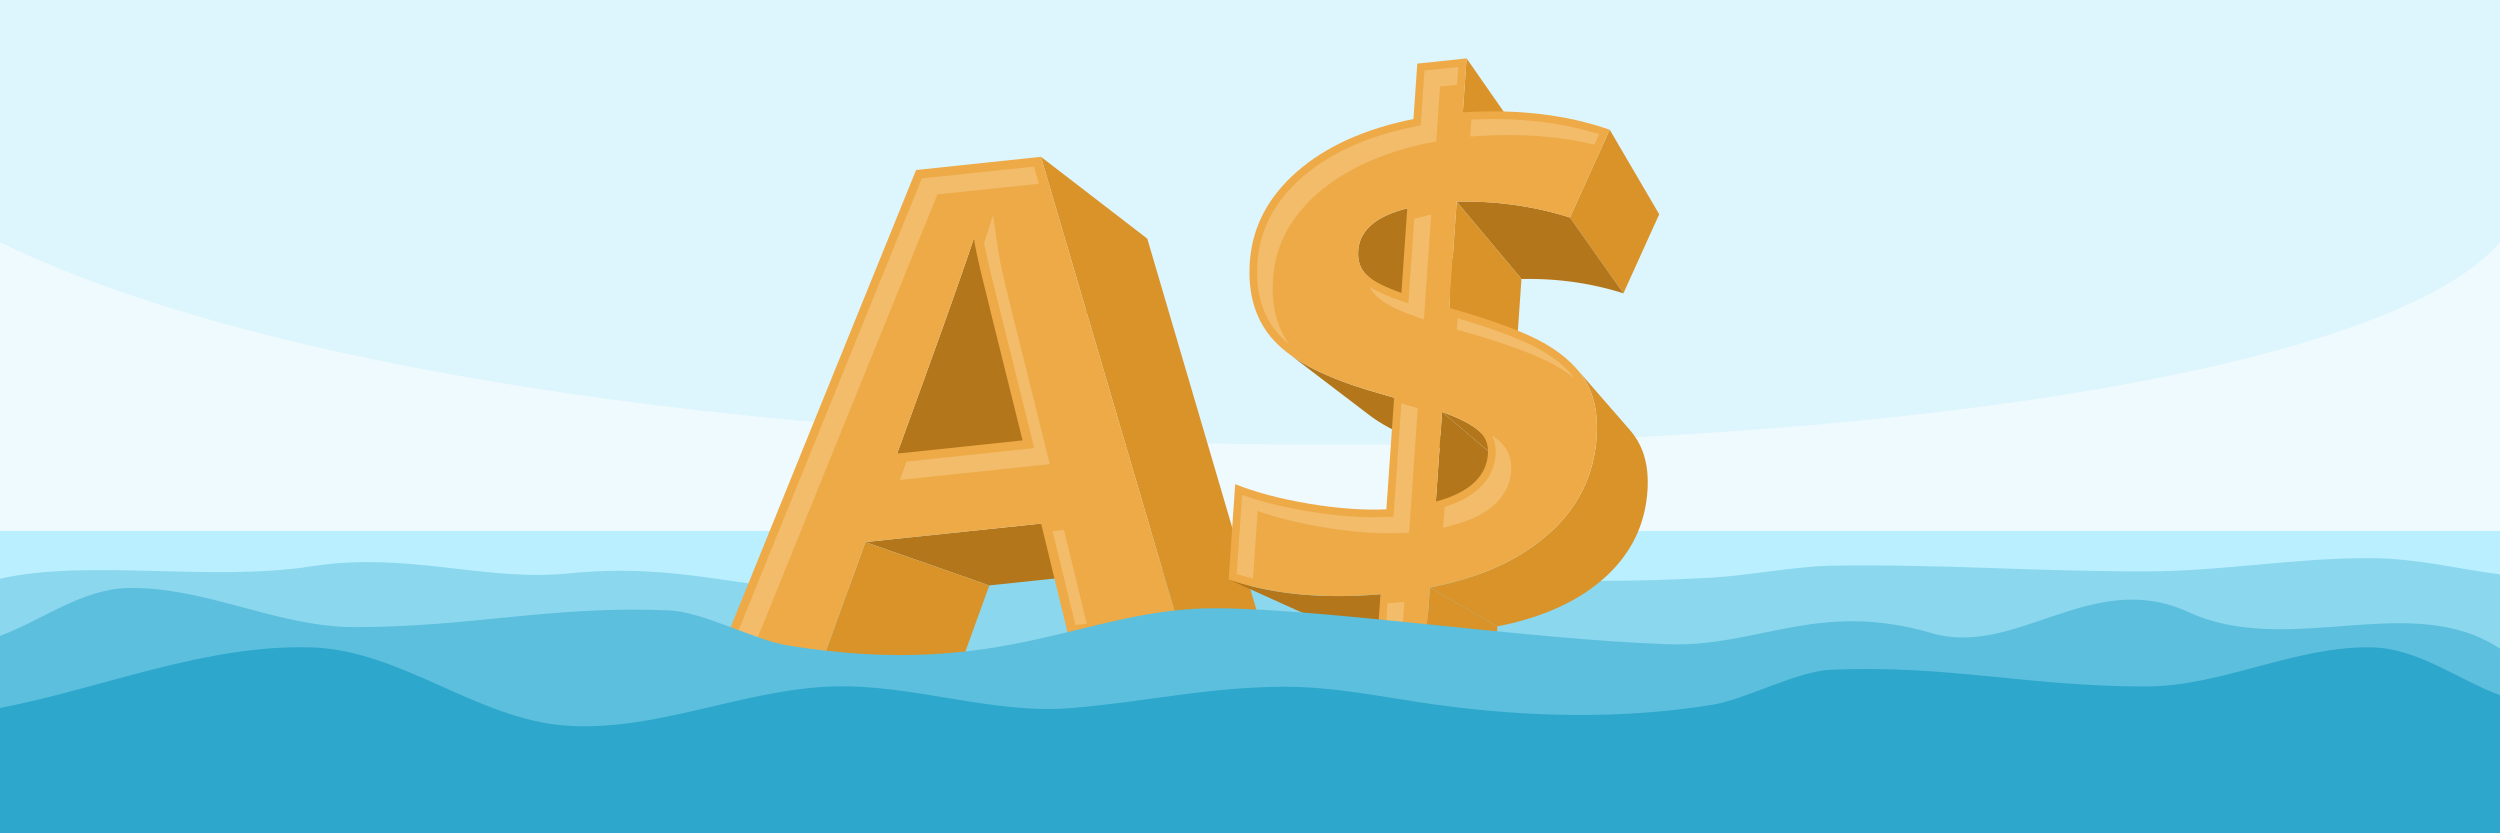 <?xml version="1.0" encoding="UTF-8"?>
<!DOCTYPE svg PUBLIC "-//W3C//DTD SVG 1.1//EN" "http://www.w3.org/Graphics/SVG/1.1/DTD/svg11.dtd">
<!-- Creator: CorelDRAW 2020 (64-Bit) -->
<svg xmlns="http://www.w3.org/2000/svg" xml:space="preserve" width="1500px" height="500px" version="1.1" style="shape-rendering:geometricPrecision; text-rendering:geometricPrecision; image-rendering:optimizeQuality; fill-rule:evenodd; clip-rule:evenodd"
viewBox="0 0 149676.3 49892.1"
 xmlns:xlink="http://www.w3.org/1999/xlink"
 xmlns:xodm="http://www.corel.com/coreldraw/odm/2003">
 <defs>
  <style type="text/css">
   <![CDATA[
    .fil9 {fill:#2DA7CC}
    .fil8 {fill:#5CBFDD}
    .fil3 {fill:#8BD7EE}
    .fil5 {fill:#B3761B}
    .fil2 {fill:#BAEFFF}
    .fil4 {fill:#D99329}
    .fil0 {fill:#DDF5FC}
    .fil7 {fill:#F2BC6A}
    .fil6 {fill:#EDAA47;fill-rule:nonzero}
    .fil1 {fill:white;fill-opacity:0.502}
   ]]>
  </style>
 </defs>
 <g id="Layer_x0020_1">
  <g id="_2513422518144">
   <rect class="fil0" width="149676.3" height="49892.1"/>
   <path class="fil1" d="M0 31787.6c49892.1,0 99784.2,0 149676.3,0 0,-5761.4 0,-11522.9 0,-17284.3 -12973.5,14999.8 -114219,17284.3 -149676.3,0 0,5761.4 0,11522.9 0,17284.3z"/>
   <rect class="fil2" y="31787.6" width="149676.3" height="5759"/>
   <path class="fil3" d="M149676.3 45758.6l0 -11370.6c-2545.2,-323.2 -4902.6,-946.8 -7635.5,-969.8 -4596.2,-38.5 -8977.1,792 -13574.9,792 -7100.5,0 -11771.5,-441 -18865,-339.4 -1994.4,28.6 -5118.6,603.4 -7087,711.1 -13093.3,716.6 -17820.9,-777.5 -25752.4,-754.1 -6752.9,20 -18548,1374.2 -26950.1,1472.7 -5382,63 -9004.5,-1641.3 -15770.9,-969.8 -5080.3,504.3 -9613.2,-1323.2 -15371.5,-427.6 -6053.1,941.5 -13344.4,-452.8 -18669,743.5l0 11112 149676.3 0z"/>
   <g>
    <polygon class="fil4" points="94375.4,22059.3 97538,25692.9 97597.3,25761.5 97654.8,25830.7 97710.7,25900.5 97764.9,25971 97817.3,26042 97868,26113.7 97917.1,26186 97964.4,26259 98010,26332.5 98053.9,26406.7 98096,26481.5 98136.5,26557 98175.4,26633.5 98212.7,26711 98248.6,26789.6 98282.9,26869.1 98315.6,26949.6 98346.9,27031.1 98376.5,27113.6 98404.7,27197.1 98431.3,27281.7 98456.5,27367.2 98480,27453.8 98502,27541.3 98522.6,27629.9 98541.5,27719.4 98559.1,27810 98574.9,27901.5 98589.4,27994.1 98602.3,28087.7 98613.8,28182.2 98623.6,28277.8 98632,28374.4 98638.8,28472 98644.2,28570.5 98648,28670.1 98650.4,28770.8 98651.2,28872.3 98650.5,28974.9 98648.3,29078.5 98644.7,29183.2 98639.5,29288.8 98632.8,29395.4 98617.3,29587.4 98597.7,29777.5 98573.8,29965.7 98545.7,30152 98513.4,30336.4 98477,30518.9 98436.4,30699.6 98391.5,30878.3 98342.5,31055.1 98289.3,31230 98231.8,31403.1 98170.2,31574.3 98104.4,31743.5 98034.4,31910.8 97960.1,32076.4 97881.7,32239.9 97799.1,32401.6 97712.2,32561.3 97621.3,32719.2 97526,32875.2 97426.5,33029.2 97322.9,33181.4 97215.1,33331.7 97103.1,33480.1 96986.8,33626.5 96866.3,33771.1 96741.7,33913.7 96612.8,34054.5 96479.7,34193.3 96342.4,34330.3 96201,34465.3 96055.3,34598.4 95906.1,34729.1 95753.5,34857.2 95597.7,34982.7 95438.6,35105.7 95276.2,35226 95110.5,35343.8 94941.6,35459 94769.3,35571.6 94593.8,35681.6 94415,35789.1 94232.9,35893.9 94047.5,35996.2 93858.8,36095.9 93666.8,36193.1 93471.5,36287.6 93273,36379.6 93071.2,36469 92866,36555.8 92657.6,36640 92445.8,36721.7 92230.9,36800.8 92012.5,36877.3 91790.9,36951.3 91566,37022.7 91337.9,37091.4 91106.4,37157.7 90871.7,37221.3 90633.6,37282.4 90392.2,37340.9 90147.6,37396.8 89899.6,37450.2 89648.3,37501 85609.1,35179.4 85888.2,35122.9 86163.7,35063.6 86435.5,35001.5 86703.8,34936.4 86968.3,34868.6 87229.1,34797.9 87486.3,34724.3 87739.8,34647.8 87989.7,34568.5 88235.9,34486.4 88478.5,34401.3 88717.4,34313.5 88952.6,34222.7 89184.2,34129.1 89412.1,34032.7 89636.5,33933.4 89857,33831.2 90074,33726.1 90287.3,33618.1 90497,33507.4 90703,33393.8 90905.3,33277.2 91104,33157.8 91299,33035.6 91490.4,32910.4 91678.2,32782.4 91862.2,32651.6 92042.6,32517.8 92219.4,32381.3 92392.5,32241.8 92562,32099.5 92727.9,31954.3 92889.8,31806.3 93047,31656.3 93199.5,31504.1 93347.3,31349.9 93490.5,31193.5 93629,31035 93762.9,30874.4 93892,30711.7 94016.5,30546.8 94136.3,30379.8 94251.5,30210.8 94362,30039.6 94467.8,29866.3 94569,29690.8 94665.4,29513.3 94757.2,29333.7 94844.4,29152 94926.9,28968.1 95004.6,28782.2 95077.8,28594.1 95146.3,28403.9 95210.1,28211.6 95269.2,28017.2 95323.7,27820.8 95373.5,27622.2 95418.7,27421.5 95459.2,27218.7 95495,27013.8 95526.2,26806.8 95552.7,26597.6 95574.6,26386.4 95591.8,26173.2 95599.2,26054.7 95605,25937.3 95609,25821.1 95611.5,25706 95612.2,25592 95611.3,25479.1 95608.7,25367.3 95604.5,25256.6 95598.5,25147.1 95590.9,25038.7 95581.6,24931.4 95570.6,24825.2 95557.9,24720.1 95543.6,24616.1 95527.5,24513.3 95509.8,24411.5 95490.4,24310.9 95469.3,24211.4 95446.5,24113 95422,24015.8 95395.8,23919.6 95367.9,23824.6 95338.4,23730.6 95307,23637.9 95274.1,23546.1 95239.4,23455.5 95203,23366.1 95164.8,23277.8 95125.1,23190.5 95083.6,23104.4 95040.3,23019.4 94995.4,22935.5 94948.5,22852.3 94899.7,22769.9 94849.1,22688.2 94796.5,22607.1 94742,22526.8 94685.6,22447.2 94627.4,22368.2 94567.2,22289.9 94505.2,22212.4 94441.2,22135.5 "/>
    <polygon class="fil5" points="58304.8,14263.6 65074.5,18676.8 65050.3,18751.6 65024.9,18829.8 64998.1,18911.3 64970.1,18996.3 64940.7,19084.6 64910.1,19176.4 64878.1,19271.5 64844.9,19370.1 64810.4,19472 64774.6,19577.3 64737.4,19685.9 64699.1,19797.9 64659.4,19913.4 64618.4,20032.1 64576.2,20154.3 64532.7,20279.8 64487.9,20408.6 64441.9,20540.8 64394.6,20676.4 64346,20815.4 64296.1,20957.6 64245,21103.2 64192.7,21252.2 64139.1,21404.5 64084.3,21560.2 64028.2,21719.1 63970.8,21881.5 63912.2,22047.1 63852.4,22216.1 63791.3,22388.4 63729,22564 63665.5,22743 63600.4,22926 63534.1,23112.4 63466.4,23302.2 63397.3,23495.4 63327,23692.1 63255.3,23892.1 63182.4,24095.5 63108.2,24302.3 63032.6,24512.6 62955.8,24726.2 62877.6,24943.2 62798.2,25163.6 62717.4,25387.3 62635.4,25614.5 62552.1,25845.1 62467.4,26079 62381.5,26316.4 62294.3,26557 62205.9,26801.1 62116.1,27048.6 62025.1,27299.4 61932.8,27553.6 61839.2,27811.3 61744.3,28072.2 61648.3,28336.5 61550.9,28604.3 61452.2,28875.3 61352.3,29149.8 61251.1,29427.6 61148.7,29708.7 61044.9,29993.3 60940,30281.2 53710.9,27157.3 53827.5,26837.4 53942.7,26521.3 54056.6,26208.9 54169,25900.2 54280,25595.3 54389.6,25294.1 54497.8,24996.6 54604.7,24702.9 54710,24412.9 54814,24126.7 54916.6,23844.3 55017.7,23565.6 55117.4,23290.6 55215.7,23019.4 55312.6,22752 55408,22488.3 55502.1,22228.3 55594.6,21972.1 55685.8,21719.7 55775.5,21471.1 55863.8,21226.2 55950.7,20985.1 56036,20747.8 56120,20514.2 56202.5,20284.4 56283.5,20058.4 56363.1,19836.1 56441.2,19617.7 56517.9,19402.9 56593.1,19192 56666.9,18984.9 56739.2,18781.6 56809.8,18582.7 56879.1,18387.6 56946.9,18196.1 57013.4,18008.4 57078.4,17824.3 57142.2,17644 57204.5,17467.3 57265.5,17294.4 57325,17125.2 57383.2,16959.6 57440,16797.8 57495.3,16639.7 57549.3,16485.3 57601.9,16334.7 57653,16187.8 57702.8,16044.7 57751.1,15905.2 57798,15769.5 57843.5,15637.5 57887.6,15509.3 57930.3,15384.8 57971.5,15264.1 58011.3,15147.1 58049.7,15033.9 58086.6,14924.4 58122.1,14818.7 58156.2,14716.8 58188.8,14618.5 58219.9,14524.2 58249.7,14433.5 58277.9,14346.6 "/>
    <polygon class="fil5" points="85303.2,39589.5 89373.1,41470.1 89290.1,41478.9 89207.1,41487.7 89124,41496.5 89040.9,41505.4 88958,41514.1 88874.9,41522.9 88791.8,41531.8 88708.8,41540.5 88625.8,41549.3 88542.7,41558.1 88459.7,41567 88376.7,41575.7 88293.6,41584.6 88210.6,41593.4 88127.6,41602.2 88044.5,41611 87961.5,41619.8 87878.5,41628.6 87795.4,41637.4 87712.4,41646.2 87629.4,41655 87546.4,41663.8 87463.3,41672.6 87380.3,41681.4 87297.3,41690.2 87214.2,41699 87131.2,41707.8 87048.2,41716.6 86965.1,41725.4 86882,41734.2 86799.1,41743 86716,41751.8 82350.9,39902.5 82443.2,39892.7 82535.4,39882.9 82627.7,39873.1 82720,39863.3 82812.2,39853.5 82904.5,39843.8 82996.7,39834 83088.9,39824.2 83181.2,39814.4 83273.5,39804.7 83365.7,39794.9 83458,39785.1 83550.3,39775.3 83642.5,39765.6 83734.8,39755.8 83827,39745.9 83919.3,39736.2 84011.6,39726.4 84103.8,39716.6 84196.1,39706.8 84288.4,39697.1 84380.6,39687.3 84472.9,39677.5 84565.1,39667.7 84657.3,39658 84749.6,39648.2 84841.9,39638.4 84934.2,39628.6 85026.4,39618.9 85118.7,39609 85210.9,39599.2 "/>
    <polygon class="fil4" points="62321.7,9388.8 68689.7,14289.4 68804.9,14682.4 68920.2,15075.3 69035.5,15468.2 69150.9,15861 69266.2,16253.9 69381.6,16646.6 69497,17039.4 69612.4,17432 69727.8,17824.7 69843.2,18217.4 69958.7,18610 70074.1,19002.6 70189.6,19395.2 70305.1,19787.7 70420.6,20180.3 70536,20572.8 70651.5,20965.3 70767,21357.8 70882.5,21750.3 70997.9,22142.8 71113.4,22535.3 71228.9,22927.8 71344.3,23320.3 71459.7,23712.8 71575.1,24105.2 71690.6,24497.8 71806,24890.3 71921.3,25282.8 72036.7,25675.3 72152,26067.9 72267.3,26460.5 72382.6,26853 72497.8,27245.6 72613.1,27638.3 72728.5,28030.9 72843.8,28423.5 72959.2,28816.1 73074.6,29208.7 73190,29601.3 73305.4,29993.9 73420.9,30386.4 73536.3,30779 73651.8,31171.7 73767.4,31564.2 73882.9,31956.8 73998.5,32349.3 74114,32741.9 74229.6,33134.4 74345.2,33526.9 74460.8,33919.5 74576.4,34312 74692.1,34704.5 74807.7,35096.9 74923.4,35489.4 75039,35881.8 75154.7,36274.3 75270.4,36666.7 75386.1,37059 75501.8,37451.4 75617.5,37843.8 75733.2,38236.1 75848.9,38628.4 75964.6,39020.7 76080.3,39413 70533.5,37303.8 70404.9,36867.9 70276.3,36432 70147.8,35996.1 70019.2,35560.2 69890.6,35124.3 69762.1,34688.3 69633.5,34252.3 69505,33816.3 69376.5,33380.3 69247.9,32944.2 69119.5,32508.2 68991,32072.1 68862.5,31636 68734,31199.9 68605.6,30763.7 68477.1,30327.6 68348.7,29891.4 68220.3,29455.3 68091.9,29019.1 67963.5,28582.9 67835.2,28146.8 67706.8,27710.5 67578.5,27274.3 67450.2,26838.1 67322,26401.9 67193.8,25965.7 67065.5,25529.4 66937.3,25093.2 66809.1,24657 66681,24220.8 66552.9,23784.5 66424.8,23348.3 66296.8,22912.1 66168.7,22475.9 66040.5,22039.7 65912.4,21603.5 65784.2,21167.4 65656,20731.3 65527.8,20295.2 65399.5,19859.1 65271.3,19423 65143,18986.9 65014.7,18550.8 64886.4,18114.7 64758.1,17678.6 64629.8,17242.5 64501.4,16806.3 64373.1,16370.2 64244.8,15934.1 64116.5,15497.9 63988.2,15061.8 63859.9,14625.5 63731.6,14189.3 63603.3,13753.1 63475.1,13316.8 63346.8,12880.5 63218.7,12444.2 63090.4,12007.8 62962.2,11571.4 62834.1,11134.9 62705.9,10698.5 62577.8,10261.9 62449.7,9825.4 "/>
    <polygon class="fil5" points="83466.9,23811.9 87720.4,27270.3 87680.9,27258.8 87641.3,27247.2 87601.8,27235.7 87562.2,27224.2 87522.8,27212.6 87483.2,27201 87443.7,27189.5 87404.2,27178 87364.7,27166.4 87325.2,27154.9 87285.7,27143.3 87246.2,27131.8 87206.7,27120.3 87167.3,27108.7 87127.8,27097.2 87088.4,27085.7 87049,27074.1 87009.6,27062.6 86970.2,27051.1 86930.8,27039.5 86891.5,27028 86852.1,27016.5 86812.8,27004.9 86773.5,26993.4 86734.2,26981.9 86695,26970.3 86655.8,26958.8 86616.6,26947.2 86577.4,26935.7 86538.2,26924.2 86499.1,26912.6 86460,26901.1 86228.5,26831.5 86001.4,26761 85778.7,26689.4 85560.4,26616.7 85346.6,26543.2 85137.2,26468.6 84932.2,26392.9 84731.7,26316.3 84535.5,26238.7 84343.8,26160.1 84156.5,26080.6 83973.6,26000.1 83795.2,25918.5 83621.2,25836 83451.6,25752.5 83286.4,25668.1 83125.7,25582.8 82969.4,25496.4 82817.5,25409.2 82670.1,25320.9 82527.1,25231.8 82388.5,25141.7 82254.4,25050.6 82124.7,24958.7 81999.4,24865.8 77110.2,21140.3 77249.4,21243.5 77393.5,21345.7 77542.5,21446.8 77696.5,21546.9 77855.4,21646 78019.2,21744 78188,21840.9 78361.6,21936.9 78540.2,22031.7 78723.8,22125.5 78912.2,22218.3 79105.6,22309.9 79303.8,22400.5 79507,22490 79715.1,22578.4 79928.1,22665.7 80146.1,22752 80368.9,22837.1 80596.7,22921.1 80829.4,23004 81066.9,23085.8 81309.5,23166.4 81556.9,23246 81809.2,23324.4 82066.4,23401.7 82109.9,23414.5 82153.3,23427.3 82196.8,23440.1 82240.4,23452.9 82283.9,23465.8 82327.5,23478.6 82371.1,23491.4 82414.8,23504.2 82458.5,23517.1 82502.2,23529.9 82545.8,23542.7 82589.6,23555.5 82633.3,23568.3 82677.1,23581.1 82720.9,23594 82764.7,23606.8 82808.5,23619.6 82852.3,23632.4 82896.1,23645.2 82940,23658.1 82983.9,23670.9 83027.8,23683.7 83071.6,23696.5 83115.5,23709.4 83159.4,23722.1 83203.3,23735 83247.3,23747.8 83291.2,23760.7 83335.1,23773.4 83379,23786.3 83422.9,23799.1 "/>
    <polygon class="fil4" points="87806.6,3495.4 91626.1,8985.4 91619.8,9076.5 91613.5,9167.6 91607.2,9258.7 91600.9,9349.7 91594.5,9440.8 91588.2,9531.7 91581.9,9622.7 91575.6,9713.7 91569.3,9804.6 91563,9895.5 91556.7,9986.5 91550.4,10077.4 91544.1,10168.2 91537.8,10259.1 91531.5,10350 91525.2,10440.8 91518.9,10531.6 91512.6,10622.4 91506.3,10713.3 91500,10804 91493.7,10894.8 91487.4,10985.6 91481.1,11076.4 91474.8,11167.2 91468.5,11257.9 91462.2,11348.7 91455.9,11439.4 91449.6,11530.2 91443.3,11620.9 91437,11711.7 91430.7,11802.4 91424.4,11893.1 87582.5,6726.2 87589.5,6625.4 87596.5,6524.5 87603.5,6423.7 87610.5,6322.9 87617.5,6222 87624.5,6121.2 87631.5,6020.4 87638.5,5919.5 87645.4,5818.7 87652.5,5717.8 87659.4,5616.9 87666.4,5516.1 87673.4,5415.2 87680.4,5314.3 87687.4,5213.4 87694.4,5112.5 87701.4,5011.5 87708.4,4910.6 87715.4,4809.6 87722.4,4708.7 87729.4,4607.7 87736.4,4506.6 87743.5,4405.6 87750.5,4304.6 87757.5,4203.5 87764.5,4102.4 87771.5,4001.3 87778.5,3900.2 87785.5,3799 87792.5,3697.8 87799.6,3596.6 "/>
    <polygon class="fil4" points="96374.8,7766.8 99337.5,12829.7 99270.3,12977.5 99203.1,13125.3 99135.9,13273.2 99068.7,13421.1 99001.6,13569 98934.5,13716.9 98867.3,13864.8 98800.3,14012.8 98733.3,14160.7 98666.2,14308.7 98599.2,14456.6 98532.2,14604.6 98465.2,14752.5 98398.3,14900.5 98331.3,15048.4 98264.3,15196.3 98197.4,15344.3 98130.6,15492.1 98063.7,15640.1 97996.8,15787.9 97929.9,15935.8 97863,16083.6 97796.2,16231.4 97729.4,16379.2 97662.5,16526.9 97595.7,16674.7 97528.9,16822.3 97462.1,16970 97395.3,17117.6 97328.5,17265.2 97261.7,17412.7 97194.9,17560.2 93994.2,13022.9 94068.4,12859 94142.6,12695.1 94216.8,12531.1 94291,12367.2 94365.2,12203.1 94439.5,12039 94513.7,11874.8 94588,11710.7 94662.3,11546.5 94736.5,11382.3 94810.8,11218 94885.1,11053.7 94959.4,10889.4 95033.7,10725.1 95108,10560.7 95182.4,10396.4 95256.8,10232 95331.2,10067.6 95405.6,9903.2 95480,9738.9 95554.4,9574.5 95628.9,9410.1 95703.4,9245.7 95777.9,9081.3 95852.4,8916.9 95927,8752.6 96001.5,8588.2 96076.1,8423.9 96150.8,8259.6 96225.4,8095.3 96300.1,7931 "/>
    <polygon class="fil5" points="93994.2,13022.9 97194.9,17560.2 97011.5,17503.2 96827.6,17448.3 96643.2,17395.3 96458.3,17344.2 96272.9,17295.1 96087,17247.9 95900.7,17202.7 95713.9,17159.4 95526.6,17118.1 95338.7,17078.8 95150.5,17041.3 94961.8,17005.8 94772.6,16972.3 94583,16940.7 94392.8,16911 94202.2,16883.4 94011.2,16857.6 93819.6,16833.8 93627.7,16811.9 93435.2,16792 93242.3,16774 93049,16757.9 92855.1,16743.8 92660.9,16731.7 92466.2,16721.4 92271.1,16713.2 92075.4,16706.8 91879.4,16702.3 91682.9,16699.8 91486,16699.3 91288.6,16700.7 91090.8,16704 87211.8,12071.6 87431.5,12067.9 87650.9,12066.3 87869.7,12067 88088,12069.7 88305.8,12074.6 88523.2,12081.7 88739.9,12091 88956.3,12102.3 89172.1,12115.8 89387.5,12131.5 89602.3,12149.3 89816.7,12169.3 90030.5,12191.5 90243.8,12215.8 90456.6,12242.2 90668.9,12270.9 90880.6,12301.6 91091.9,12334.6 91302.7,12369.7 91512.9,12406.9 91722.6,12446.4 91931.7,12488 92140.4,12531.7 92348.5,12577.6 92556.1,12625.7 92763.1,12675.9 92969.6,12728.3 93175.6,12782.9 93381.1,12839.7 93586,12898.5 93790.3,12959.6 "/>
    <polygon class="fil5" points="84253.2,12474.9 88428.1,17067 88272.5,17107.3 88121.6,17149.6 87975.5,17193.8 87834.1,17240 87697.3,17288.2 87565.3,17338.5 87438,17390.8 87315.4,17445 87197.6,17501.2 87084.4,17559.5 86975.9,17619.7 86872.2,17681.8 86773.2,17746.1 86678.9,17812.3 86589.3,17880.5 86504.4,17950.7 86424.2,18022.9 86348.7,18097 86278,18173.2 86211.9,18251.4 86150.6,18331.5 86094,18413.6 86042,18497.7 85994.9,18583.8 85952.4,18671.9 85914.6,18762 85881.6,18854 85853.2,18948 85829.6,19044 85810.7,19142 85796.5,19242 85787,19344 85783.8,19397 85781.9,19449.3 85781.1,19501 85781.5,19552 85783,19602.2 85785.7,19651.8 85789.6,19700.7 85794.7,19748.9 85800.9,19796.5 85808.4,19843.3 85817,19889.4 85826.8,19934.8 85837.8,19979.5 85850,20023.5 85863.5,20066.9 85878.1,20109.4 85893.9,20151.3 85911,20192.5 85929.2,20233 85948.6,20272.7 85969.3,20311.8 85991.2,20350.1 86014.3,20387.7 86038.6,20424.6 86064.2,20460.8 86091,20496.3 86119,20531 86148.3,20565 86178.9,20598.2 86210.6,20630.8 86243.7,20662.6 81826.1,16470.1 81789.4,16434.7 81754.1,16398.5 81720.1,16361.5 81687.6,16323.7 81656.5,16285.2 81626.7,16245.8 81598.3,16205.6 81571.2,16164.6 81545.5,16122.8 81521.2,16080.2 81498.3,16036.8 81476.6,15992.6 81456.4,15947.7 81437.4,15901.9 81419.9,15855.4 81403.6,15808.1 81388.7,15759.9 81375.2,15711 81362.9,15661.3 81352,15610.9 81342.4,15559.7 81334.2,15507.6 81327.2,15454.8 81321.6,15401.3 81317.2,15346.9 81314.3,15291.8 81312.5,15236 81312.1,15179.3 81313,15121.9 81315.2,15063.8 81318.6,15004.8 81329.2,14891.6 81345,14780.5 81366,14671.6 81392.2,14564.9 81423.7,14460.5 81460.5,14358.2 81502.4,14258.1 81549.7,14160.3 81602,14064.6 81659.7,13971.2 81722.7,13879.9 81790.8,13790.8 81864.2,13704 81942.8,13619.4 82026.7,13537 82115.8,13456.8 82210.1,13378.8 82309.6,13303 82414.4,13229.5 82524.4,13158.1 82639.7,13089 82760.2,13022.1 82886,12957.3 83017,12894.9 83153.1,12834.6 83294.6,12776.5 83441.3,12720.7 83593.2,12667.1 83750.3,12615.8 83912.7,12566.6 84080.3,12519.6 "/>
    <polygon class="fil5" points="88499.5,25759.1 92249.8,29022.7 92212,28991.4 92172.6,28960.1 92131.8,28928.9 92089.7,28897.9 92046.4,28867 92001.8,28836.2 91955.8,28805.5 91908.6,28775 91860,28744.6 91810.2,28714.2 91759,28684 91706.6,28653.9 91652.8,28623.8 91597.8,28593.9 91541.4,28563.9 91483.8,28534.1 91424.8,28504.4 91364.6,28474.7 91303,28445.1 91240.2,28415.5 91176,28386 91110.6,28356.5 91043.9,28327.1 90975.8,28297.6 90906.5,28268.3 90835.9,28238.9 90764,28209.6 90690.7,28180.3 90616.2,28151 90540.3,28121.7 90463.2,28092.4 90384.7,28063.1 90305,28033.8 86338.7,24660.2 86427.3,24692.8 86514.4,24725.4 86600.1,24757.9 86684.4,24790.5 86767.2,24823 86848.6,24855.6 86928.5,24888.2 87007,24920.8 87084,24953.4 87159.6,24986.1 87233.8,25018.8 87306.5,25051.6 87377.8,25084.4 87447.6,25117.2 87516,25150.1 87582.9,25183.1 87648.4,25216.1 87712.5,25249.3 87775.1,25282.5 87836.2,25315.8 87895.9,25349.2 87954.2,25382.7 88011.1,25416.2 88066.4,25450 88120.4,25483.8 88172.9,25517.7 88223.9,25551.8 88273.5,25586 88321.7,25620.3 88368.4,25654.8 88413.7,25689.4 88457.5,25724.2 "/>
    <polygon class="fil5" points="86338.7,24660.2 90305,28033.8 90294.5,28184.8 90284,28335.8 90273.6,28486.7 90263.1,28637.7 90252.6,28788.7 90242.1,28939.6 90231.7,29090.7 90221.2,29241.6 90210.7,29392.6 90200.2,29543.6 90189.8,29694.6 90179.3,29845.5 90168.9,29996.5 90158.4,30147.5 90147.9,30298.4 90137.5,30449.4 90127,30600.4 90116.5,30751.4 90106,30902.3 90095.6,31053.3 90085.1,31204.3 90074.6,31355.3 90064.1,31506.3 90053.7,31657.2 90043.2,31808.2 90032.7,31959.2 90022.2,32110.2 90011.8,32261.1 90001.3,32412.1 89990.8,32563.1 89980.4,32714.1 89969.9,32865 85966.4,30028.3 85978,29860.5 85989.6,29692.8 86001.2,29525 86012.9,29357.3 86024.5,29189.5 86036.2,29021.8 86047.8,28854 86059.4,28686.3 86071,28518.5 86082.7,28350.7 86094.3,28183 86106,28015.2 86117.6,27847.5 86129.2,27679.7 86140.9,27512 86152.5,27344.2 86164.1,27176.5 86175.8,27008.7 86187.4,26841 86199,26673.2 86210.7,26505.5 86222.3,26337.7 86233.9,26170 86245.6,26002.2 86257.2,25834.5 86268.9,25666.7 86280.5,25499 86292.1,25331.2 86303.7,25163.5 86315.4,24995.7 86327,24828 "/>
    <polygon class="fil4" points="87211.8,12071.6 91090.8,16704 91078.4,16882.8 91066,17061.7 91053.6,17240.6 91041.1,17419.4 91028.7,17598.3 91016.3,17777.2 91003.9,17956.1 90991.5,18135.1 90979.1,18314 90966.7,18493 90954.3,18672 90941.9,18851 90929.4,19030 90917,19208.9 90904.6,19388 90892.2,19567 90879.8,19746 90867.4,19925 90855,20103.9 90842.5,20282.9 90830.1,20461.9 90817.7,20640.9 90805.3,20819.9 90792.9,20998.8 90780.5,21177.8 90768.1,21356.7 90755.7,21535.6 90743.2,21714.5 90730.8,21893.4 90718.4,22072.3 90706.1,22251.1 90693.7,22429.9 86770.5,18433.7 86784.3,18235 86798.1,18036.3 86811.9,17837.6 86825.6,17638.8 86839.4,17440 86853.2,17241.2 86867,17042.4 86880.8,16843.6 86894.6,16644.8 86908.4,16445.9 86922.2,16247 86936,16048.2 86949.7,15849.3 86963.5,15650.4 86977.3,15451.5 86991.1,15252.6 87004.9,15053.8 87018.7,14854.9 87032.5,14656 87046.3,14457.1 87060.1,14258.2 87073.9,14059.4 87087.7,13860.5 87101.5,13661.7 87115.3,13462.8 87129.1,13264.1 87142.8,13065.2 87156.6,12866.5 87170.4,12667.7 87184.2,12469 87198,12270.3 "/>
    <polygon class="fil5" points="62331.6,31346.1 68698.6,34051 68402.7,34082.3 68106.8,34113.5 67810.9,34144.7 67515,34175.9 67219.1,34207.1 66923.2,34238.3 66627.4,34269.5 66331.5,34300.7 66035.5,34332 65739.6,34363.1 65443.7,34394.4 65147.8,34425.6 64851.9,34456.8 64556,34488 64260.1,34519.2 63964.2,34550.4 63668.3,34581.6 63372.4,34612.8 63076.5,34644.1 62780.6,34675.3 62484.7,34706.5 62188.8,34737.7 61892.9,34768.9 61597,34800.2 61301.1,34831.4 61005.2,34862.5 60709.3,34893.8 60413.4,34925 60117.5,34956.2 59821.5,34987.4 59525.6,35018.6 59229.8,35049.8 51810.6,32455.8 52139.4,32421.2 52468.2,32386.5 52797,32351.8 53125.7,32317.1 53454.5,32282.4 53783.3,32247.7 54112.1,32213 54440.9,32178.4 54769.7,32143.7 55098.4,32109 55427.2,32074.3 55756,32039.7 56084.8,32005 56413.6,31970.3 56742.3,31935.6 57071.1,31900.9 57399.9,31866.3 57728.7,31831.6 58057.5,31796.9 58386.2,31762.2 58715,31727.5 59043.8,31692.9 59372.6,31658.2 59701.4,31623.5 60030.1,31588.8 60358.9,31554.2 60687.7,31519.5 61016.5,31484.8 61345.3,31450.1 61674.1,31415.4 62002.8,31380.7 "/>
    <polygon class="fil4" points="51810.6,32455.8 59229.8,35049.8 59157.6,35249.3 59085.5,35448.9 59013.3,35648.4 58941.2,35847.9 58869,36047.4 58796.9,36246.8 58724.7,36446.3 58652.6,36645.7 58580.4,36845.2 58508.3,37044.6 58436.2,37243.9 58364,37443.3 58291.9,37642.7 58219.8,37842.1 58147.6,38041.5 58075.5,38240.9 58003.3,38440.2 57931.2,38639.6 57859,38839 57786.9,39038.4 57714.8,39237.8 57642.6,39437.1 57570.5,39636.5 57498.4,39836 57426.2,40035.4 57354.1,40234.9 57282,40434.3 57209.8,40633.8 57137.7,40833.3 57065.5,41032.8 56993.4,41232.4 56921.2,41431.9 49245.6,39547 49325.8,39325.3 49405.9,39103.6 49486.1,38881.9 49566.2,38660.2 49646.4,38438.6 49726.5,38217 49806.7,37995.4 49886.8,37773.8 49967,37552.2 50047.2,37330.6 50127.3,37109.1 50207.5,36887.5 50287.6,36666 50367.8,36444.4 50447.9,36222.9 50528.1,36001.4 50608.2,35779.9 50688.4,35558.3 50768.6,35336.8 50848.7,35115.2 50928.9,34893.7 51009,34672.1 51089.2,34450.6 51169.3,34229 51249.5,34007.4 51329.6,33785.9 51409.8,33564.2 51490,33342.6 51570.1,33120.9 51650.3,32899.2 51730.4,32677.5 "/>
    <polygon class="fil5" points="49245.6,39547 56921.2,41431.9 56735.7,41451.6 56550.2,41471.2 56364.7,41490.9 56179.2,41510.5 55993.8,41530.1 55808.2,41549.7 55622.8,41569.3 55437.3,41588.8 55251.8,41608.4 55066.4,41627.9 54881,41647.4 54695.5,41666.9 54510.1,41686.4 54324.7,41705.8 54139.3,41725.3 53953.9,41744.7 53768.6,41764.1 53583.3,41783.5 53397.9,41802.9 53212.6,41822.3 53027.3,41841.7 52842,41861.1 52656.7,41880.5 52471.5,41899.8 52286.3,41919.2 52101.1,41938.5 51915.9,41957.9 51730.8,41977.2 51545.6,41996.6 51360.5,42016 51175.5,42035.3 50990.4,42054.7 42655.8,40239 42861.4,40217.5 43067,40196 43272.7,40174.5 43478.4,40153 43684.1,40131.5 43889.9,40110 44095.7,40088.4 44301.5,40066.9 44507.3,40045.4 44713.1,40023.9 44919,40002.3 45124.9,39980.8 45330.8,39959.3 45536.7,39937.7 45742.7,39916.1 45948.6,39894.5 46154.6,39873 46360.6,39851.4 46566.6,39829.7 46772.6,39808.1 46978.6,39786.4 47184.7,39764.8 47390.7,39743.1 47596.8,39721.4 47802.9,39699.7 48008.9,39677.9 48215,39656.1 48421.1,39634.4 48627.3,39612.6 48833.4,39590.8 49039.4,39568.9 "/>
    <polygon class="fil5" points="82650.8,35578.2 86985.9,37860 86691.7,37883.2 86399.9,37903.2 86110.6,37920.2 85823.8,37934.1 85539.5,37944.8 85257.6,37952.4 84978.2,37956.9 84701.2,37958.4 84426.8,37956.6 84154.8,37951.8 83885.3,37943.9 83618.3,37932.9 83353.7,37918.8 83091.7,37901.5 82832.1,37881.2 82575,37857.7 82320.4,37831.1 82068.3,37801.5 81818.7,37768.7 81571.6,37732.9 81327,37693.8 81084.9,37651.7 80845.2,37606.6 80608.1,37558.2 80373.5,37506.8 80141.4,37452.3 79911.9,37394.6 79684.8,37333.9 79460.2,37270 79238.1,37203.1 79018.5,37133 78801.5,37059.9 73557,34689.2 73798.2,34770.5 74042.1,34848.4 74288.9,34922.7 74538.4,34993.7 74790.7,35061.2 75045.8,35125.2 75303.7,35185.8 75564.4,35242.9 75827.9,35296.6 76094.1,35346.8 76363.1,35393.6 76634.9,35437 76909.5,35476.8 77186.8,35513.3 77466.9,35546.2 77749.8,35575.7 78035.5,35601.8 78323.9,35624.4 78615,35643.6 78909,35659.3 79205.7,35671.5 79505.1,35680.3 79807.3,35685.6 80112.3,35687.5 80419.9,35685.9 80730.4,35680.9 81043.7,35672.4 81359.6,35660.5 81678.3,35645.1 81999.7,35626.3 82323.9,35604 "/>
    <polygon class="fil5" points="70533.5,37303.8 76080.3,39413 75894.9,39432.7 75709.4,39452.4 75523.9,39472 75338.6,39491.6 75153.2,39511.3 74967.8,39530.9 74782.5,39550.5 74597.1,39570 74411.9,39589.6 74226.6,39609.2 74041.4,39628.7 73856.1,39648.3 73670.9,39667.8 73485.7,39687.3 73300.5,39706.9 73115.4,39726.4 72930.2,39746 72745.1,39765.5 72559.9,39785.1 72374.8,39804.6 72189.7,39824.2 72004.6,39843.7 71819.5,39863.3 71634.4,39882.9 71449.3,39902.5 71264.3,39922.1 71079.2,39941.7 70894.1,39961.4 70709,39981.1 70523.9,40000.7 70338.9,40020.4 70153.9,40040.1 63948.5,38000.6 64154.1,37978.7 64359.8,37956.8 64565.4,37934.9 64771,37913.1 64976.6,37891.3 65182.3,37869.5 65387.9,37847.7 65593.6,37825.9 65799.3,37804.1 66004.9,37782.4 66210.6,37760.6 66416.2,37738.9 66621.9,37717.2 66827.6,37695.5 67033.3,37673.8 67239,37652.1 67444.8,37630.3 67650.6,37608.6 67856.3,37586.9 68062.1,37565.2 68267.9,37543.5 68473.8,37521.8 68679.6,37500 68885.5,37478.3 69091.4,37456.5 69297.3,37434.8 69503.3,37413 69709.3,37391.2 69915.2,37369.3 70121.3,37347.5 70327.4,37325.7 "/>
    <polygon class="fil4" points="85609.1,35179.4 89648.3,37501 89639.8,37624.9 89631.2,37748.9 89622.6,37872.9 89614,37996.8 89605.4,38120.9 89596.8,38244.8 89588.2,38368.9 89579.6,38492.9 89571,38616.9 89562.4,38741.1 89553.8,38865.1 89545.2,38989.2 89536.5,39113.3 89527.9,39237.4 89519.3,39361.5 89510.7,39485.6 89502.1,39609.6 89493.5,39733.8 89484.9,39857.9 89476.3,39981.9 89467.7,40106 89459.1,40230.1 89450.5,40354.2 89441.9,40478.2 89433.3,40602.3 89424.7,40726.3 89416.1,40850.3 89407.5,40974.3 89398.9,41098.3 89390.3,41222.2 89381.7,41346.2 89373.1,41470.1 85303.2,39589.5 85312.7,39451.8 85322.3,39314.1 85331.9,39176.4 85341.4,39038.6 85351,38900.8 85360.5,38763 85370.1,38625.2 85379.6,38487.4 85389.2,38349.6 85398.8,38211.7 85408.3,38073.8 85417.9,37936 85427.5,37798.1 85437,37660.2 85446.6,37522.3 85456.1,37384.5 85465.7,37246.5 85475.3,37108.7 85484.8,36970.8 85494.4,36832.9 85503.9,36695 85513.5,36557.2 85523.1,36419.3 85532.6,36281.5 85542.2,36143.6 85551.8,36005.8 85561.3,35868.1 85570.8,35730.3 85580.4,35592.5 85590,35454.8 85599.5,35317.1 "/>
    <path class="fil6" d="M63948.5 38000.6c-542.5,-2216.9 -1079.6,-4438 -1616.9,-6654.5 -3507,369.9 -7014,739.8 -10521,1109.7 -855.1,2365.2 -1709.9,4726 -2565,7091.2 -2198.6,233.5 -4396.8,462.6 -6589.8,692 2030.8,-5007.9 4061.7,-10015.8 6092.8,-15028.3 2031.2,-5012.3 4062.1,-10020.3 6098.4,-15032.3 2491.6,-263.2 4983.1,-526.5 7474.7,-789.7 1365.7,4657.7 2737.2,9306.5 4103.1,13959.6 1366,4653.1 2737.2,9306.5 4108.7,13955.5 -2198.6,233.5 -4391.6,462.9 -6585,696.8zm-2726.3 -11634.9c-752,-3016.8 -1336.3,-5373.2 -1759,-7077.5 -421.8,-1700.3 -681.9,-2748.9 -774.3,-3145.6 -183.9,-789.2 -312.3,-1415.5 -384.1,-1879.1 -278.3,866.1 -805.2,2377.6 -1565.6,4518.1 -763.3,2148.8 -1777,4943.8 -3028.3,8375.7 2501.9,-262.5 5003.9,-524.9 7511.3,-791.6z"/>
    <path class="fil7" d="M64383.8 37417.9l681.8 -72.5c-457,-1876 -911.1,-3749 -1365.1,-5622l-683.4 71.8c454,1872.7 908.6,3746 1366.7,5622.7zm-2180.6 -26418.8l-301.3 -1026.5c-2240.2,235.2 -4475.3,470.8 -6710.3,706.4 -1961.2,4826.5 -3917.4,9648.7 -5872.4,14471.4 -1956.6,4826.6 -3911.6,9649.4 -5867.2,14471.8 460.3,-47.7 920.8,-95.8 1381.2,-144.1 1806.4,-4454.4 3612.3,-8909.4 5419.5,-13367.7 1955,-4822.6 3911.3,-9644.8 5872.4,-14471.4 2024.7,-213.4 4049.5,-426.8 6078.1,-639.9zm-285.6 15828c-2548.2,267.7 -5096.6,538.8 -7641.7,807.8l-138.7 379.2c-87.7,239.6 -179,482.5 -263.1,721.8 2988.8,-314.9 5983.1,-634.2 8977,-948.8 -57.3,-221.9 -110.4,-449.3 -166.2,-674.3 -585.7,-2361.9 -1172.2,-4722.1 -1758.7,-7082.2 -258.5,-1040.1 -527.1,-2088.2 -775,-3136.5 -141.8,-599.6 -282.2,-1223.2 -376.2,-1842.2 -109.3,-720.8 -216.7,-1445.2 -322,-2174.4 -180.7,557.7 -356.7,1113.8 -534.3,1672.2 86.1,467 192.2,932.5 299,1384.4 247.9,1048.3 516.5,2096.4 774.9,3136.5 586.5,2360.1 1173,4720.2 1758.8,7082.1 55.8,225.1 108.9,452.5 166.2,674.4z"/>
    <path class="fil6" d="M95591.8 26173.2c-158.6,2286.4 -1112.2,4214.6 -2863.9,5781.1 -1749.3,1564.2 -4121.6,2638.2 -7118.8,3225.1 -101.9,1468.5 -204,2941.6 -305.9,4410.1 -984.1,104.3 -1968.2,208.6 -2952.3,313 99.6,-1436.9 199.9,-2882.8 299.9,-4324.3 -3501.7,293.1 -6536.4,-3.4 -9093.8,-889 131.7,-1897.7 263.6,-3800 395.5,-5702.4 1208.3,483.3 2671.7,877.3 4403.2,1167.9 1725.1,289.4 3271.8,399.2 4647.7,340.2 154.5,-2227.6 309,-4455.3 463.5,-6682.9 -468.6,-137 -937.2,-273.6 -1400.5,-410.3 -2769.9,-818.2 -4702.3,-1831 -5792.5,-3012.1 -1099.1,-1190.7 -1580.4,-2761 -1445.6,-4704 144.8,-2087.6 1080.2,-3879.3 2811.4,-5398.8 1715.7,-1506 4043.9,-2566.5 6984.5,-3161.8 76.8,-1107 153.3,-2209.5 230.1,-3316.6 984.1,-104.3 1968.2,-208.7 2952.3,-313 -74.9,1079.9 -149.5,2155.3 -224.1,3230.8 3287.9,-208.1 6215.1,140 8792.3,1040.6 -797,1751.8 -1589.1,3508.4 -2380.6,5256.1 -2171.2,-686.3 -4435.5,-1002.1 -6782.5,-951.3 -146.9,2119.2 -294.2,4242.9 -441.2,6362.1 2731.3,774.9 4662.6,1509 5793.3,2176.7 1125.5,664.5 1942.1,1434.6 2431.6,2325.1 488.6,888.9 684.5,1968 596.4,3237.7zm-6507.8 1006.4c42,-605.5 -171.2,-1087.3 -626.4,-1455.4 -459.9,-371.8 -1166.3,-716.5 -2119,-1064 -124.1,1789.4 -248.2,3578.7 -372.3,5368.1 1979.8,-525.7 3023.4,-1488.6 3117.7,-2848.7zm-7765.4 -12174.8c-43.8,632.6 132,1135.6 545.5,1499.8 409.3,360.4 1094.7,697.9 2038.1,1031.1 116.9,-1685.4 234.1,-3375.3 351,-5060.8 -1871.7,465.1 -2849.9,1309.9 -2934.6,2529.9z"/>
    <path class="fil7" d="M82845.2 39390l1007.5 -106.8 188.2 -2713.3 36.9 -532 -531.6 44.5c-157.7,13.2 -315.6,25.3 -474.1,36.2l-226.9 3271.4zm11430.7 -16727.7c-511.1,-685.5 -1214.9,-1227 -1944.9,-1658 -688.9,-406.8 -1477.6,-732.3 -2225.1,-1014 -929.5,-350.2 -1882,-655.8 -2837.1,-936.6l-21.3 308.4 -25.7 370.4 357.3 101.3c1163.1,330 2328.7,690.1 3460.4,1116.6 747.4,281.6 1536.1,607.1 2225,1013.9 349.2,206.2 692.4,437.6 1011.4,698zm1189.8 -14000.7l282.1 -621.5c-2466.8,-782.2 -5074.5,-1004.8 -7653.8,-883.9l-34.6 498.3 -36.1 521.2 521.6 -33c2316.5,-146.5 4664.5,-25.9 6920.8,518.9zm-8227.5 -3586.9l74.1 -1066.8c-676,71.6 -1352,143.3 -2028,215 -67.8,977.9 -135.7,1955.8 -203.5,2933.7l-24.1 347.6 -341.6 69.2c-2433.3,492.6 -4885,1399.6 -6773.4,3057.2 -1550.1,1360.5 -2513.2,3015.7 -2656.8,5086.7 -112,1613.5 206.5,3149.9 1325.4,4362 181.1,196.3 382.9,382.5 600.9,559.4 -849.5,-1141.7 -1092.8,-2520.8 -992.8,-3961.4 143.6,-2071 1106.7,-3726.1 2656.8,-5086.7 1888.5,-1657.6 4340.1,-2564.6 6773.4,-3057.2l341.6 -69.1 24.1 -347.6c67.9,-977.9 135.7,-1955.9 203.5,-2933.8l1020.4 -108.2zm-3336 19075.1l-442.2 6376.7 -28.3 407.9 -408.7 17.5c-1580.5,67.8 -3185.2,-84.7 -4743,-346.1 -1314.6,-220.5 -2649.4,-524.7 -3913.4,-974 -109.5,1578.6 -219,3157.1 -328.5,4735.6 323.6,103.8 650.7,196.8 980.8,279.9l281.2 -4055.4c1264,449.3 2598.8,753.4 3913.4,974 1557.8,261.4 3162.5,413.9 4743.1,346l408.6 -17.5 28.3 -407.9c154.5,-2227.6 309,-4455.2 463.5,-6682.9l25.5 -367.4 -353.7 -103.3 -626.6 -183.1zm5425.2 1925.2c170.7,337.5 242.1,719.3 213.2,1136.3 -121,1745.1 -1535.2,2662.8 -3055.5,3142.7l-41.8 602.6 -44.3 638 618.4 -164.2c1663.7,-441.7 3325.1,-1361 3456.8,-3259.1 51.5,-743 -215.7,-1374.2 -795.3,-1842.8 -109.9,-88.8 -227.8,-173.3 -351.5,-253.5zm-5577.7 -8108c-548.7,-193.8 -1203.3,-450.1 -1738.2,-787.3 113.3,230.7 272.4,442.2 483.6,628.2 575.4,506.7 1472,866.2 2188.1,1119.2l567.5 200.5 41.6 -600.2c117,-1686.9 234,-3373.9 351,-5060.8l43.5 -627.3 -610.5 151.7c-135.5,33.7 -271.8,70.7 -407.9,111.3l-309.6 4465.1 -41.7 600.2 -567.4 -200.6z"/>
   </g>
   <path class="fil8" d="M0 46338.8l0 -8267c2545.1,-955 4902.5,-2797.2 7635.4,-2864.9 4596.3,-113.7 8977.2,2339.7 13574.9,2339.7 7100.6,0 11771.5,-1302.9 18865.1,-1002.7 1994.4,84.3 5118.6,1782.6 7086.9,2100.8 13093.3,2117.1 17821.1,-2297 25752.4,-2227.8 6753,58.9 18548.1,1863.5 26950.2,2154.3 5381.9,186.2 9004.5,-2652.5 15770.8,-668.5 5080.3,1489.7 9613.3,-3909.3 15371.6,-1263.4 6053.1,2781.3 13344.4,-1337.7 18669,2196.4l0 7503.1 -149676.3 0z"/>
   <path class="fil9" d="M149676.3 49892.1l0 -8267c-2545.2,-954.9 -4902.6,-2797.2 -7635.5,-2864.9 -4596.2,-113.7 -8977.1,2339.7 -13574.9,2339.7 -7100.5,0 -11771.5,-1302.9 -18865,-1002.7 -1994.4,84.3 -5118.6,1782.6 -7087,2100.9 -5413.1,875.2 -11034.9,742.7 -16469.5,0 -3101.2,-423.8 -6150.4,-1109.3 -9282.9,-1082 -4570,39.9 -8024.4,886.3 -12576.7,1272.9 -4793.3,407 -9564.5,-1455.6 -14373.4,-1289.1 -5382,186.3 -10601.5,2742.9 -15970.5,2339.6 -5297.3,-398 -9861.1,-4514.4 -15171.9,-4679.3 -6346.8,-197 -12446,2419.2 -18669,3628.8l0 7503.1 149676.3 0z"/>
  </g>
 </g>
</svg>

